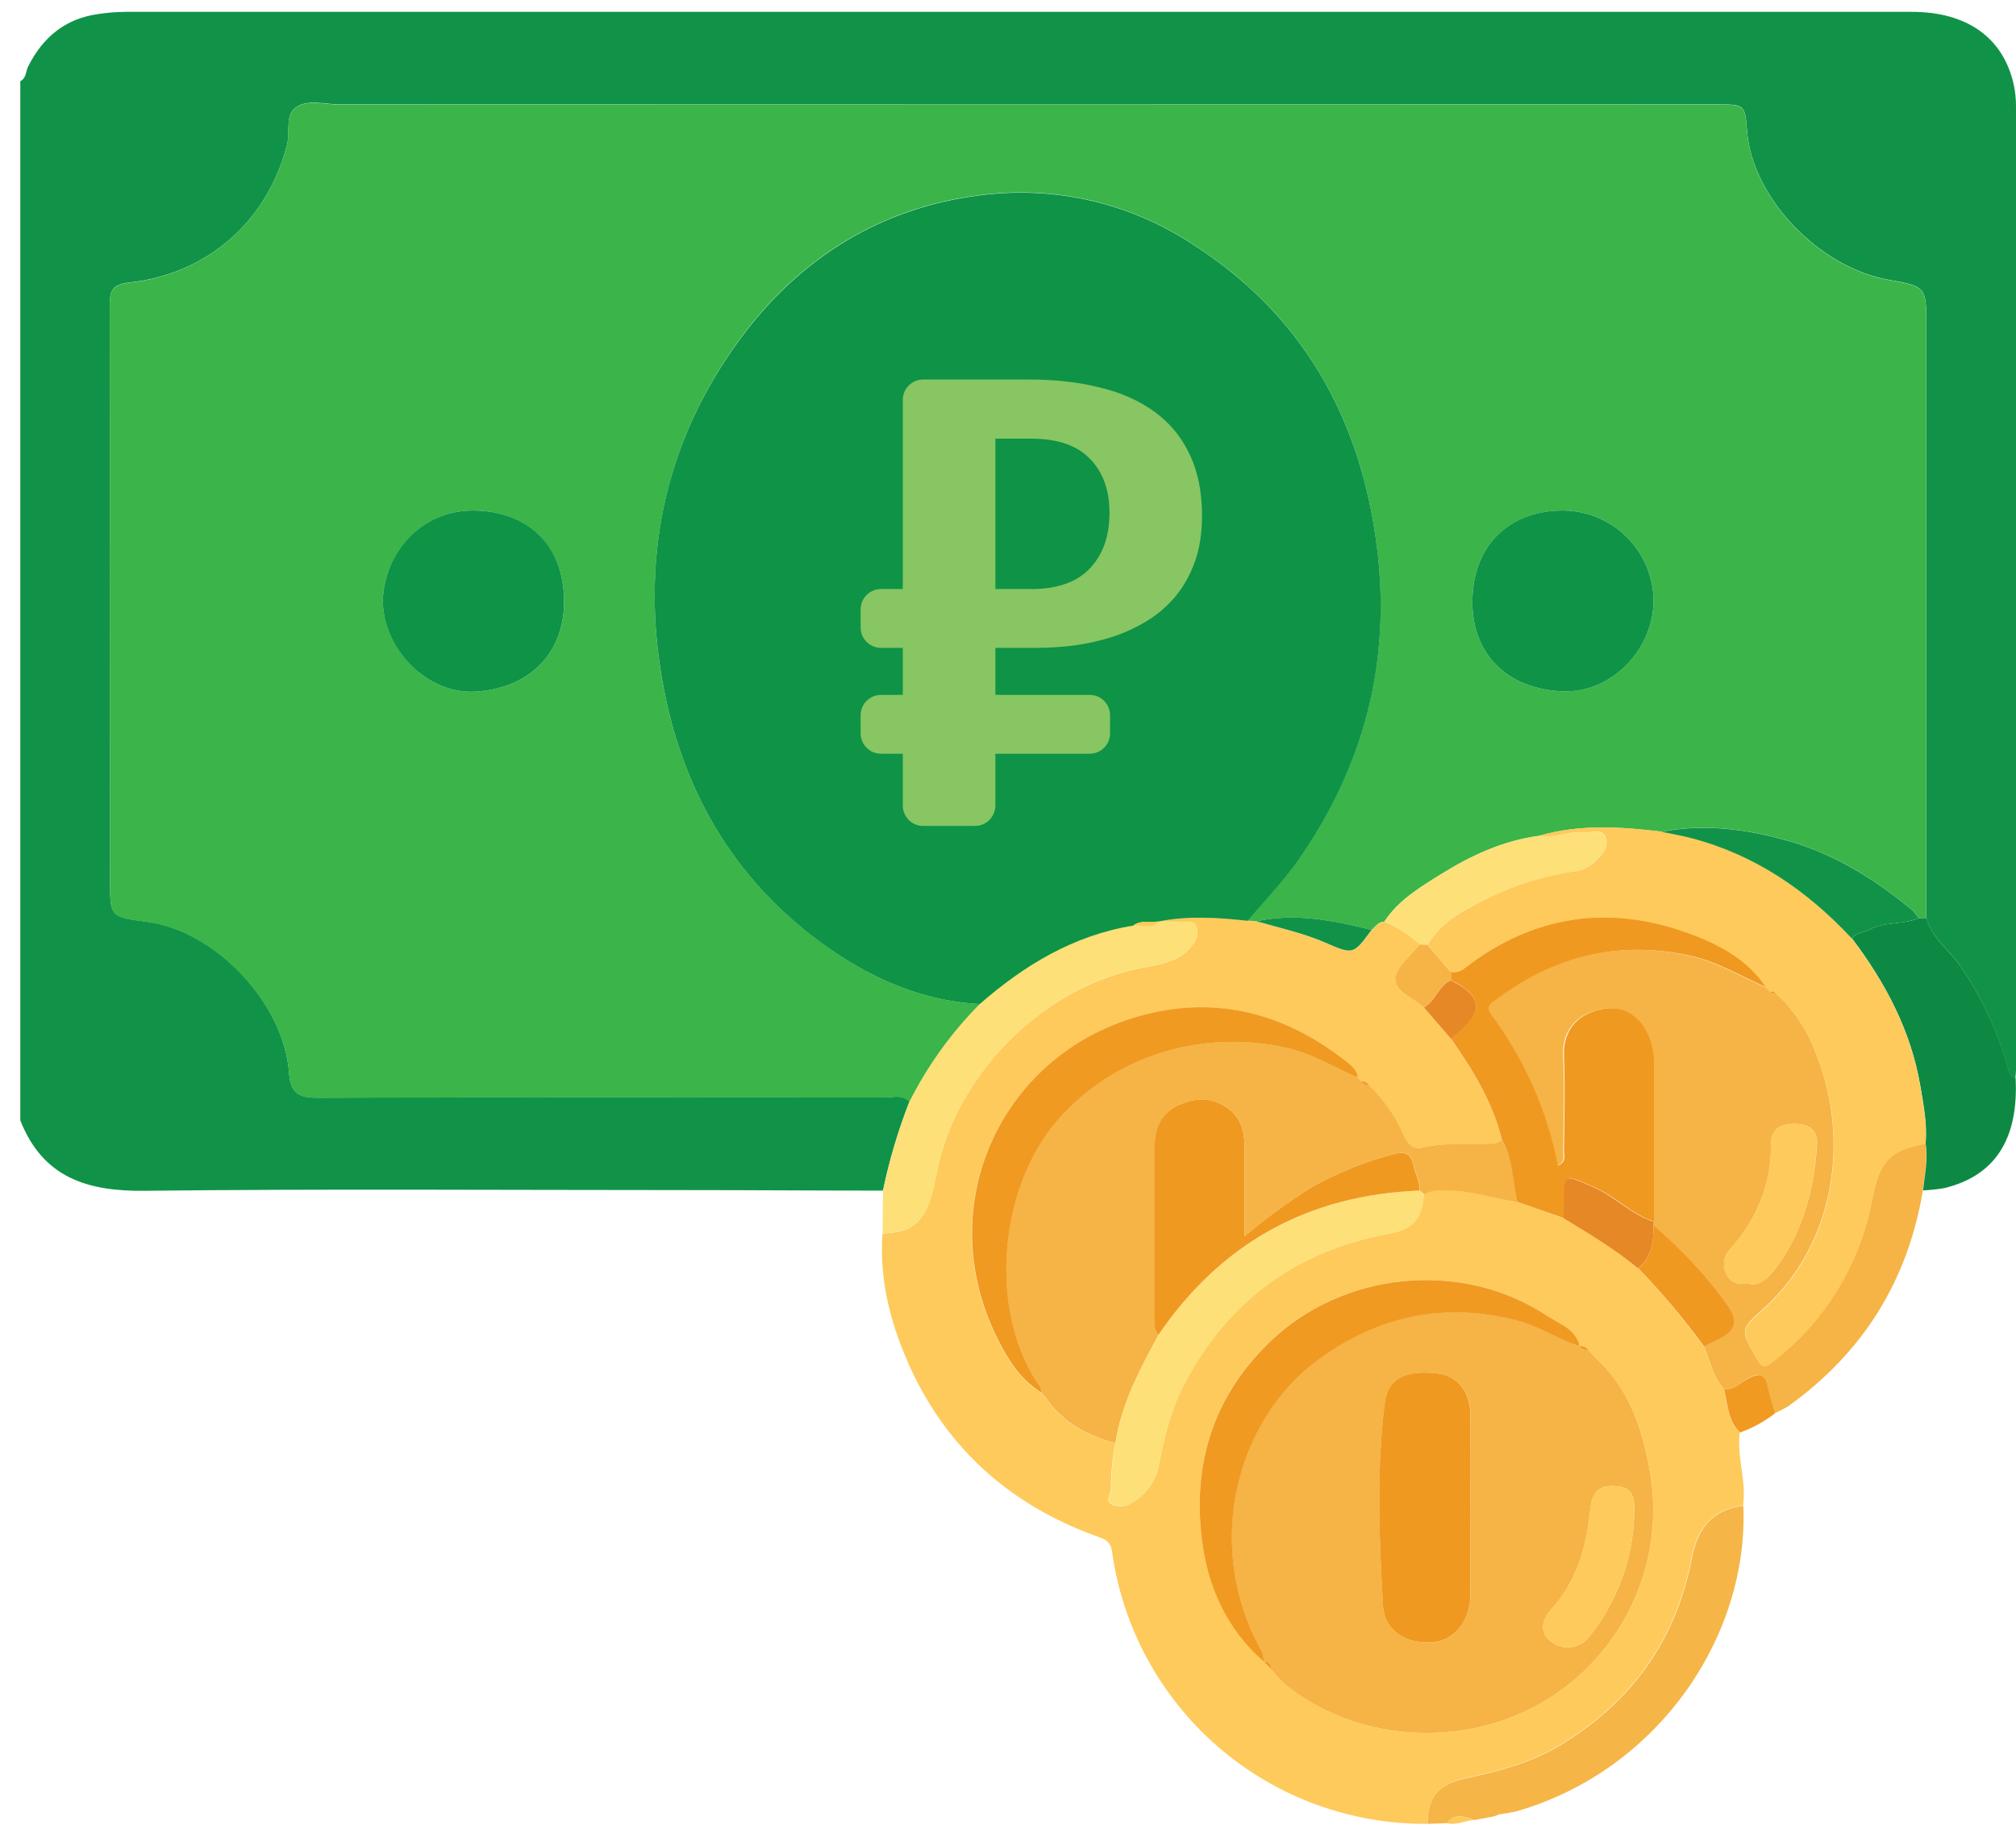 <svg width="99" height="90" viewBox="0 0 99 90" fill="none" xmlns="http://www.w3.org/2000/svg">
<path d="M43.359 58.466C40.105 58.466 36.853 58.44 33.6 58.44C24.765 58.44 15.927 58.375 7.093 58.475C4.266 58.507 2.1 57.819 0.997 55.017V3.988C1.296 3.837 1.26 3.509 1.38 3.269C2.1 1.832 3.198 0.917 4.815 0.69C5.255 0.623 5.7 0.587 6.146 0.582C35.395 0.582 64.642 0.582 93.887 0.582C96.58 0.582 98.355 1.837 98.88 4.112C98.963 4.485 99.003 4.866 99 5.247C99 21.01 99 36.773 99 52.536C99 52.663 98.981 52.79 98.971 52.917C98.688 52.886 98.664 52.678 98.602 52.452C98.113 50.692 97.342 49.022 96.319 47.507C95.772 46.671 94.858 46.096 94.597 45.069C94.597 35.387 94.597 25.705 94.597 16.022C94.597 14.07 94.597 14.07 92.714 13.732C89.313 13.121 86.053 9.702 85.797 6.466C85.689 5.127 85.689 5.127 84.322 5.127C61.777 5.127 39.225 5.127 16.665 5.127C15.946 5.127 15.116 4.854 14.521 5.281C13.993 5.659 14.255 6.478 14.101 7.084C13.164 10.791 10.264 13.433 6.379 13.869C5.477 13.969 5.39 14.288 5.39 15.03C5.41 24.426 5.414 33.822 5.405 43.218C5.405 45.021 5.405 45.021 7.242 45.265C10.6 45.713 13.957 49.272 14.197 52.69C14.26 53.587 14.588 53.906 15.54 53.904C24.856 53.865 34.169 53.88 43.484 53.887C43.88 53.887 44.321 53.734 44.664 54.086C44.107 55.507 43.67 56.972 43.359 58.466V58.466Z" fill="#109348"/>
<path d="M70.109 89.561C66.338 89.594 62.684 88.254 59.831 85.792C56.978 83.329 55.121 79.913 54.608 76.183C54.533 75.635 54.183 75.56 53.79 75.417C49.653 73.903 46.573 71.207 44.717 67.195C43.757 65.102 43.172 62.908 43.335 60.571C44.702 60.545 45.362 60.042 45.734 58.736C45.827 58.401 45.911 58.063 45.974 57.721C46.863 52.828 51.156 48.501 56.02 47.536C56.961 47.351 57.992 47.265 58.613 46.326C58.701 46.214 58.76 46.082 58.786 45.942C58.813 45.802 58.805 45.658 58.764 45.522C58.659 45.191 58.354 45.282 58.114 45.282C57.702 45.263 57.287 45.261 56.874 45.251C58.337 44.952 59.805 45.052 61.273 45.213L61.697 45.246C62.834 45.577 63.998 45.823 65.091 46.3C66.456 46.894 66.458 46.889 67.355 45.672C67.552 45.517 67.686 45.263 67.986 45.263C68.63 45.526 69.221 45.904 69.73 46.379C69.31 46.925 68.602 47.442 68.542 48.024C68.471 48.724 69.439 48.994 69.926 49.483L71.25 51.013C72.31 52.55 73.306 54.126 73.752 55.973C73.615 56.037 73.481 56.155 73.342 56.16C72.181 56.205 71.013 56.093 69.859 56.356C69.379 56.468 69.125 56.179 68.931 55.76C68.53 54.838 67.953 54.004 67.231 53.305C67.192 53.239 67.136 53.185 67.068 53.15C67 53.115 66.923 53.099 66.847 53.106V53.106L66.65 52.91C66.65 52.582 66.41 52.388 66.199 52.213C63.362 49.952 60.182 48.939 56.577 49.741C49.41 51.339 45.722 58.842 48.837 65.466C49.37 66.596 50.015 67.7 51.135 68.402L51.334 68.625C52.161 69.861 53.385 70.49 54.768 70.878C54.625 71.624 54.554 72.382 54.557 73.141C54.557 73.398 54.226 73.712 54.624 73.886C54.772 73.95 54.932 73.977 55.092 73.965C55.252 73.953 55.407 73.902 55.543 73.817C55.894 73.626 56.198 73.359 56.434 73.036C56.669 72.713 56.829 72.341 56.903 71.949C57.167 70.61 57.483 69.286 58.102 68.064C60.261 63.89 63.652 61.404 68.271 60.564C69.399 60.36 69.866 59.793 69.912 58.633C70.221 58.478 70.568 58.414 70.912 58.449C72.14 58.435 73.311 58.844 74.498 59.019L76.776 59.816C78.028 60.583 79.292 61.333 80.427 62.274C81.597 63.477 82.681 64.763 83.669 66.12C83.971 66.824 84.103 67.607 84.648 68.198C84.844 68.936 84.818 69.755 85.437 70.337C85.271 71.535 85.78 72.732 85.593 73.929C84.075 74.14 83.353 75.002 83.058 76.53C82.276 80.57 80.057 83.648 76.486 85.755C75.066 86.591 73.517 86.979 71.929 87.322C70.605 87.626 70.097 88.277 70.109 89.561ZM62.052 81.586L62.443 81.986C62.659 82.258 62.895 82.514 63.151 82.75C66.588 85.492 71.516 85.803 75.275 83.849C77.377 82.76 79.07 81.021 80.1 78.891C81.129 76.761 81.44 74.356 80.985 72.035C80.623 70.033 79.93 68.117 78.342 66.68L78.138 66.46L77.983 66.295C77.938 66.226 77.876 66.172 77.802 66.138C77.728 66.103 77.646 66.09 77.565 66.101C77.364 65.236 76.555 64.999 75.944 64.594C71.744 61.826 65.892 62.439 62.314 65.921C59.539 68.634 58.544 71.949 59.038 75.709C59.335 77.986 60.275 80.02 62.06 81.593L62.052 81.586Z" fill="#FECA5B"/>
<path d="M84.658 68.206C84.113 67.614 83.981 66.831 83.679 66.127C83.9 66.012 84.118 65.888 84.343 65.787C85.214 65.39 85.396 64.901 84.792 64.049C83.755 62.616 82.547 61.314 81.194 60.174C81.194 60.114 81.194 60.054 81.182 59.992C81.182 57.381 81.182 54.771 81.182 52.158C81.18 51.905 81.15 51.653 81.094 51.406C80.806 50.161 79.911 49.392 78.853 49.524C77.455 49.701 76.695 50.58 76.762 51.868C76.834 53.425 76.786 54.981 76.762 56.548C76.762 56.77 76.894 57.068 76.467 57.24C75.943 54.55 74.82 52.013 73.181 49.816C72.862 49.387 73.256 49.224 73.467 49.064C76.254 46.98 79.331 46.19 82.794 46.894C84.233 47.184 85.432 47.933 86.735 48.503L86.934 48.702C86.996 48.839 87.061 48.841 87.13 48.702C88.033 49.507 88.726 50.52 89.147 51.653C90.896 55.904 90.107 61.115 86.603 64.254C85.403 65.32 85.473 65.366 86.31 66.774C86.533 67.152 86.653 67.179 87.008 66.901C89.584 64.941 91.338 62.094 91.927 58.914C92.313 56.998 92.788 56.493 94.551 56.155C94.683 56.928 94.501 57.683 94.429 58.447C93.69 62.889 91.488 66.422 87.823 69.047C87.608 69.179 87.384 69.296 87.152 69.396C87.027 68.944 86.879 68.498 86.785 68.041C86.648 67.38 86.305 67.44 85.826 67.689C85.461 67.89 85.156 68.283 84.658 68.206ZM85.857 63.04C86.38 63.155 86.739 62.837 87.056 62.456C88.495 60.655 89.054 58.526 89.227 56.284C89.275 55.664 88.987 55.211 88.214 55.192C87.495 55.171 86.965 55.403 86.972 56.15C86.994 58.16 86.284 59.85 84.967 61.337C84.809 61.498 84.706 61.705 84.674 61.928C84.643 62.151 84.684 62.378 84.792 62.576C85.02 63.052 85.403 63.064 85.862 63.04H85.857Z" fill="#F5B445"/>
<path d="M94.438 58.454C94.51 57.69 94.693 56.936 94.561 56.162C94.647 55.204 94.462 54.263 94.304 53.329C93.841 50.613 92.587 48.254 90.946 46.08C91.141 45.778 91.505 45.816 91.774 45.665C92.536 45.237 93.453 45.426 94.225 45.079H94.604C94.865 46.106 95.779 46.681 96.326 47.517C97.349 49.028 98.121 50.695 98.612 52.452C98.674 52.68 98.698 52.886 98.981 52.917C99.137 55.932 97.976 57.738 95.475 58.344C95.132 58.403 94.786 58.44 94.438 58.454V58.454Z" fill="#0E8944"/>
<path d="M70.109 89.561C70.097 88.277 70.606 87.626 71.946 87.334C73.527 86.991 75.076 86.603 76.503 85.767C80.074 83.66 82.293 80.582 83.075 76.542C83.37 75.014 84.092 74.147 85.61 73.941C85.883 80.295 81.49 86.91 74.493 88.94C74.216 89.005 73.935 89.054 73.651 89.087L73.364 89.192L72.404 89.376C71.925 89.213 71.445 88.996 71.064 89.527L70.109 89.561Z" fill="#F5B647"/>
<path d="M56.879 45.244C57.294 45.244 57.709 45.244 58.122 45.275C58.361 45.275 58.666 45.191 58.772 45.514C58.813 45.651 58.82 45.795 58.794 45.935C58.768 46.075 58.708 46.207 58.621 46.319C57.999 47.258 56.968 47.344 56.028 47.529C51.164 48.486 46.871 52.821 45.981 57.714C45.919 58.056 45.835 58.394 45.741 58.729C45.372 60.034 44.712 60.537 43.343 60.564C43.343 59.861 43.351 59.16 43.367 58.459C43.677 56.964 44.112 55.498 44.669 54.076C45.56 52.309 46.724 50.693 48.118 49.286C50.312 47.37 52.737 45.907 55.666 45.421C56.078 45.38 56.539 45.625 56.896 45.225L56.879 45.244Z" fill="#FDE078"/>
<path d="M84.658 68.206C85.157 68.282 85.461 67.89 85.84 67.696C86.32 67.456 86.658 67.387 86.799 68.048C86.893 68.505 87.039 68.951 87.166 69.403C86.648 69.805 86.069 70.123 85.452 70.344C84.828 69.762 84.854 68.943 84.658 68.206Z" fill="#F09A22"/>
<path d="M71.049 89.527C71.44 88.996 71.917 89.214 72.389 89.376C71.939 89.391 71.509 89.654 71.049 89.527Z" fill="#FECA5B"/>
<path d="M73.356 89.192L73.644 89.086L73.356 89.192Z" fill="#FECA5B"/>
<path d="M48.111 49.305C46.717 50.712 45.553 52.328 44.662 54.095C44.319 53.743 43.878 53.899 43.482 53.896C34.167 53.896 24.854 53.875 15.538 53.913C14.579 53.913 14.258 53.597 14.195 52.699C13.955 49.291 10.598 45.732 7.24 45.275C5.403 45.035 5.403 45.035 5.403 43.227C5.403 33.83 5.398 24.434 5.388 15.04C5.388 14.297 5.475 13.979 6.376 13.878C10.25 13.442 13.161 10.801 14.099 7.093C14.253 6.483 13.991 5.669 14.519 5.29C15.114 4.864 15.941 5.137 16.663 5.137C39.208 5.127 61.76 5.127 84.32 5.137C85.687 5.137 85.687 5.137 85.794 6.476C86.051 9.711 89.311 13.131 92.712 13.742C94.594 14.079 94.594 14.079 94.594 16.031C94.594 25.714 94.594 35.397 94.594 45.078H94.215C94.132 44.945 94.035 44.82 93.925 44.707C92.085 43.175 90.088 41.922 87.756 41.271C85.739 40.705 83.679 40.432 81.595 40.84C79.578 40.6 77.563 40.464 75.573 41.045C73.812 41.285 72.241 42.003 70.757 42.933C69.725 43.574 68.672 44.204 67.979 45.256C67.679 45.256 67.545 45.51 67.348 45.665C65.487 45.198 63.619 44.817 61.691 45.239L61.266 45.205C62.101 44.212 63.014 43.275 63.756 42.219C66.984 37.611 68.313 32.51 67.617 26.892C66.821 20.481 63.928 15.349 58.381 11.866C55.347 9.924 51.725 9.114 48.152 9.577C43.24 10.185 39.278 12.659 36.364 16.604C32.766 21.484 31.507 27.059 32.454 33.016C33.277 38.2 35.62 42.643 39.856 45.926C42.292 47.821 44.974 49.133 48.111 49.305ZM18.8 29.466C18.8 31.83 20.944 34.081 23.299 33.966C25.813 33.842 27.717 32.235 27.701 29.502C27.686 26.719 25.846 25.112 23.297 25.069C20.747 25.026 18.879 27.129 18.8 29.466ZM81.202 29.517C81.196 28.34 80.726 27.213 79.893 26.381C79.061 25.548 77.933 25.077 76.755 25.069C74.378 25.069 72.366 26.525 72.306 29.452C72.251 32.072 73.97 33.842 76.748 33.95C79.045 34.038 81.163 32.014 81.202 29.517Z" fill="#3BB44A"/>
<path d="M48.111 49.306C44.974 49.133 42.292 47.821 39.86 45.938C35.625 42.655 33.281 38.212 32.459 33.028C31.499 27.072 32.758 21.496 36.368 16.616C39.285 12.671 43.244 10.197 48.156 9.589C51.73 9.126 55.352 9.937 58.385 11.879C63.933 15.361 66.825 20.5 67.622 26.904C68.32 32.51 66.989 37.611 63.76 42.231C63.019 43.287 62.105 44.224 61.271 45.218C59.803 45.057 58.335 44.956 56.872 45.256H56.879C56.469 45.323 56.023 45.172 55.649 45.452C52.73 45.926 50.305 47.39 48.111 49.306Z" fill="#0E9347"/>
<path d="M77.985 66.292L78.141 66.457L78.345 66.678C79.933 68.115 80.614 70.031 80.983 72.035C81.438 74.356 81.127 76.761 80.097 78.891C79.068 81.021 77.375 82.76 75.273 83.849C71.514 85.803 66.586 85.492 63.149 82.75C62.894 82.514 62.657 82.258 62.441 81.986C62.441 81.73 62.317 81.586 62.05 81.586C62.056 81.331 61.985 81.081 61.846 80.867C59.124 75.826 60.686 69.669 64.799 66.702C67.739 64.582 70.958 63.912 74.505 64.836C75.592 65.119 76.508 65.765 77.566 66.089C77.652 66.275 77.81 66.295 77.985 66.292ZM72.21 74.037C72.21 72.512 72.21 70.984 72.21 69.458C72.21 68.337 71.562 67.542 70.603 67.442C69.018 67.276 68.157 67.681 67.998 68.948C67.593 72.234 67.732 75.544 67.919 78.834C67.996 80.147 69.193 80.808 70.498 80.623C71.478 80.484 72.21 79.517 72.212 78.331C72.212 76.899 72.21 75.469 72.208 74.037H72.21ZM80.247 74.547V74.358C80.264 73.697 80.29 73.05 79.36 72.979C78.513 72.912 78.177 73.28 78.096 74.116C77.916 75.934 77.448 77.651 76.158 79.054C75.702 79.55 75.589 80.221 76.203 80.635C76.478 80.84 76.822 80.929 77.161 80.884C77.501 80.839 77.809 80.664 78.021 80.395C79.366 78.732 80.145 76.683 80.245 74.547H80.247Z" fill="#F5B445"/>
<path d="M54.776 70.874C53.392 70.486 52.169 69.856 51.342 68.62L51.143 68.397C51.142 68.302 51.123 68.207 51.085 68.12C48.468 64.443 49.032 58.301 51.951 54.977C54.771 51.76 59.103 50.539 63.166 51.444C64.43 51.727 65.502 52.402 66.658 52.905L66.855 53.101C66.892 53.168 66.948 53.223 67.017 53.258C67.085 53.293 67.162 53.308 67.238 53.3C67.96 54 68.538 54.834 68.939 55.755C69.133 56.174 69.38 56.473 69.867 56.351C71.02 56.088 72.189 56.2 73.349 56.155C73.489 56.155 73.623 56.033 73.76 55.968C74.314 56.926 74.282 58.004 74.517 59.029C73.318 58.854 72.16 58.444 70.932 58.459C70.588 58.424 70.241 58.488 69.932 58.643L69.725 58.466C69.745 58.037 69.512 57.673 69.428 57.268C69.291 56.61 68.972 56.509 68.334 56.698C66.925 57.077 65.572 57.636 64.307 58.363C63.191 59.073 62.123 59.858 61.113 60.712C61.113 59.105 61.113 57.649 61.113 56.193C61.113 55.487 60.914 54.881 60.338 54.443C59.573 53.863 58.707 53.904 57.906 54.251C57.105 54.598 56.707 55.35 56.707 56.255C56.707 59.115 56.707 61.974 56.707 64.834C56.707 65.073 56.657 65.349 56.901 65.533C55.983 67.233 55.069 68.931 54.776 70.874Z" fill="#F5B445"/>
<path d="M74.507 59.017C74.268 57.992 74.304 56.902 73.75 55.956C73.303 54.107 72.311 52.534 71.248 50.996C72.927 49.669 72.879 48.982 71.248 48.122V47.718C71.372 47.741 71.501 47.735 71.622 47.7C71.744 47.666 71.856 47.602 71.948 47.517C75.306 44.925 79.002 44.374 82.981 45.826C84.47 46.369 85.859 47.114 86.773 48.501C85.475 47.931 84.269 47.181 82.832 46.892C79.369 46.192 76.292 46.978 73.505 49.061C73.294 49.222 72.9 49.385 73.219 49.813C74.858 52.011 75.981 54.548 76.505 57.237C76.932 57.065 76.798 56.758 76.8 56.545C76.815 54.986 76.863 53.432 76.8 51.866C76.743 50.577 77.493 49.698 78.892 49.521C79.949 49.389 80.844 50.158 81.132 51.403C81.189 51.65 81.219 51.902 81.221 52.155C81.221 54.768 81.221 57.379 81.221 59.989C80.127 59.627 79.335 58.756 78.285 58.296C76.808 57.652 76.834 57.596 76.827 59.158C76.827 59.381 76.827 59.601 76.815 59.824L74.507 59.017Z" fill="#F09921"/>
<path d="M66.662 52.912C65.506 52.407 64.434 51.734 63.17 51.451C59.107 50.546 54.776 51.767 51.955 54.984C49.036 58.315 48.485 64.451 51.09 68.117C51.127 68.205 51.147 68.3 51.147 68.395C50.027 67.693 49.382 66.589 48.849 65.459C45.731 58.825 49.423 51.329 56.589 49.734C60.187 48.932 63.374 49.945 66.212 52.206C66.432 52.39 66.662 52.584 66.662 52.912Z" fill="#F09A22"/>
<path d="M77.573 66.1C76.515 65.777 75.599 65.13 74.513 64.848C70.965 63.923 67.747 64.594 64.806 66.714C60.693 69.681 59.132 75.838 61.854 80.879C61.993 81.093 62.064 81.343 62.058 81.598C60.273 80.034 59.333 77.991 59.036 75.713C58.544 71.954 59.539 68.639 62.322 65.926C65.9 62.436 71.752 61.83 75.951 64.599C76.563 65.004 77.371 65.243 77.573 66.1Z" fill="#F09A22"/>
<path d="M54.776 70.874C55.069 68.931 55.975 67.233 56.896 65.535C59.989 61.039 64.262 58.682 69.716 58.463L69.922 58.641C69.876 59.8 69.409 60.367 68.281 60.571C63.662 61.411 60.261 63.897 58.112 68.072C57.484 69.293 57.167 70.617 56.913 71.956C56.838 72.346 56.678 72.714 56.444 73.035C56.211 73.356 55.909 73.621 55.56 73.812C55.424 73.897 55.27 73.948 55.11 73.96C54.95 73.972 54.789 73.945 54.642 73.882C54.244 73.707 54.57 73.403 54.575 73.137C54.569 72.378 54.636 71.62 54.776 70.874Z" fill="#FEE078"/>
<path d="M67.984 45.256C68.677 44.204 69.73 43.579 70.761 42.933C72.246 42.008 73.817 41.278 75.577 41.045C76.316 41.199 77.016 40.792 77.736 40.88C78.115 40.928 78.659 40.641 78.839 41.134C79.019 41.627 78.621 42.02 78.268 42.353C78.011 42.591 77.687 42.743 77.34 42.789C75.927 42.988 74.552 43.4 73.263 44.01C72.064 44.597 70.814 45.169 70.085 46.405L69.716 46.376C69.211 45.901 68.624 45.522 67.984 45.256V45.256Z" fill="#FDE078"/>
<path d="M81.204 60.173C82.556 61.314 83.764 62.615 84.801 64.048C85.406 64.901 85.223 65.389 84.353 65.787C84.127 65.89 83.909 66.012 83.688 66.127C82.7 64.77 81.617 63.485 80.446 62.281C81.117 61.732 81.201 60.968 81.204 60.173Z" fill="#F09921"/>
<path d="M81.204 60.173C81.204 60.968 81.118 61.732 80.436 62.281C79.302 61.34 78.038 60.59 76.786 59.824C76.786 59.603 76.798 59.383 76.798 59.16C76.798 57.599 76.779 57.654 78.256 58.298C79.307 58.758 80.098 59.63 81.192 59.991C81.197 60.053 81.202 60.113 81.204 60.173Z" fill="#E68825"/>
<path d="M69.728 46.372L70.097 46.401C70.478 46.846 70.862 47.289 71.243 47.732V48.137C70.624 48.408 70.493 49.16 69.917 49.476C69.437 48.997 68.461 48.717 68.533 48.017C68.6 47.435 69.308 46.918 69.728 46.372Z" fill="#F5B445"/>
<path d="M61.695 45.239C63.614 44.817 65.492 45.198 67.353 45.665C66.456 46.882 66.454 46.886 65.089 46.292C63.995 45.816 62.832 45.569 61.695 45.239Z" fill="#109348"/>
<path d="M69.924 49.475C70.5 49.159 70.632 48.407 71.251 48.137C72.879 48.992 72.93 49.679 71.251 51.011L69.924 49.475Z" fill="#E68825"/>
<path d="M62.053 81.586C62.319 81.586 62.439 81.73 62.444 81.986L62.053 81.586Z" fill="#F09A22"/>
<path d="M67.228 53.298C67.152 53.306 67.075 53.291 67.007 53.256C66.939 53.221 66.882 53.166 66.845 53.099C66.921 53.093 66.998 53.108 67.066 53.143C67.133 53.178 67.19 53.232 67.228 53.298V53.298Z" fill="#F09A22"/>
<path d="M77.985 66.292C77.812 66.292 77.654 66.275 77.568 66.098C77.649 66.088 77.731 66.101 77.805 66.135C77.878 66.169 77.941 66.224 77.985 66.292V66.292Z" fill="#F09A22"/>
<path d="M78.343 66.68L78.139 66.46L78.343 66.68Z" fill="#F09A22"/>
<path d="M66.852 53.106L66.655 52.91L66.852 53.106Z" fill="#F09A22"/>
<path d="M51.142 68.397L51.341 68.62L51.142 68.397Z" fill="#F09A22"/>
<path d="M71.243 47.732C70.862 47.289 70.478 46.846 70.097 46.401C70.816 45.17 72.08 44.597 73.275 44.006C74.564 43.395 75.939 42.983 77.352 42.784C77.699 42.739 78.023 42.586 78.28 42.349C78.633 42.016 79.028 41.63 78.851 41.13C78.673 40.629 78.131 40.924 77.748 40.876C77.028 40.787 76.32 41.194 75.589 41.041C77.58 40.459 79.594 40.596 81.614 40.835C82.106 40.94 82.607 41.024 83.094 41.154C86.212 41.982 88.761 43.74 90.936 46.084C92.582 48.259 93.836 50.618 94.294 53.334C94.452 54.268 94.637 55.207 94.551 56.167C92.788 56.505 92.313 57.02 91.927 58.926C91.342 62.107 89.592 64.957 87.017 66.92C86.662 67.198 86.538 67.171 86.32 66.793C85.482 65.385 85.42 65.339 86.612 64.273C90.121 61.134 90.905 55.923 89.157 51.672C88.735 50.538 88.043 49.525 87.14 48.719H86.943L86.744 48.52C85.833 47.133 84.442 46.389 82.952 45.845C78.98 44.394 75.289 44.945 71.919 47.536C71.829 47.617 71.721 47.678 71.604 47.712C71.487 47.745 71.363 47.753 71.243 47.732Z" fill="#FECA5B"/>
<path d="M85.861 63.04C85.403 63.064 85.02 63.052 84.787 62.575C84.679 62.377 84.638 62.15 84.669 61.927C84.701 61.704 84.804 61.497 84.962 61.337C86.279 59.85 86.989 58.159 86.967 56.15C86.967 55.403 87.48 55.17 88.209 55.192C88.984 55.211 89.269 55.671 89.222 56.284C89.049 58.525 88.502 60.654 87.051 62.455C86.744 62.848 86.379 63.155 85.861 63.04Z" fill="#FECA5B"/>
<path d="M86.943 48.704H87.14C87.07 48.843 87.006 48.841 86.943 48.704Z" fill="#F09921"/>
<path d="M86.754 48.513L86.953 48.712L86.754 48.513Z" fill="#F09921"/>
<path d="M90.936 46.085C88.756 43.745 86.207 41.987 83.077 41.163C82.597 41.034 82.089 40.95 81.597 40.845C83.689 40.438 85.739 40.711 87.756 41.276C90.083 41.927 92.085 43.18 93.925 44.712C94.034 44.826 94.132 44.95 94.215 45.084C93.433 45.424 92.536 45.242 91.764 45.67C91.5 45.816 91.136 45.778 90.936 46.085Z" fill="#109348"/>
<path d="M55.659 45.44C56.033 45.16 56.479 45.311 56.889 45.244C56.532 45.644 56.071 45.399 55.659 45.44Z" fill="#FECA5B"/>
<path d="M18.8 29.466C18.879 27.129 20.719 25.026 23.297 25.07C25.875 25.113 27.686 26.72 27.7 29.502C27.717 32.235 25.813 33.842 23.299 33.966C20.944 34.081 18.788 31.83 18.8 29.466Z" fill="#0E9347"/>
<path d="M81.202 29.517C81.163 32.015 79.043 34.039 76.748 33.95C73.971 33.842 72.251 32.072 72.306 29.453C72.366 26.526 74.378 25.06 76.755 25.07C77.933 25.077 79.061 25.549 79.893 26.381C80.726 27.214 81.196 28.341 81.202 29.517V29.517Z" fill="#0E9347"/>
<path d="M72.207 74.037C72.207 75.474 72.207 76.899 72.207 78.331C72.207 79.529 71.473 80.487 70.492 80.623C69.188 80.808 67.991 80.144 67.914 78.834C67.727 75.544 67.588 72.234 67.993 68.948C68.151 67.672 69.013 67.272 70.598 67.442C71.557 67.543 72.2 68.338 72.205 69.458C72.214 70.991 72.207 72.512 72.207 74.037Z" fill="#F09920"/>
<path d="M80.244 74.547C80.144 76.683 79.364 78.732 78.019 80.395C77.807 80.664 77.498 80.839 77.158 80.884C76.819 80.929 76.475 80.839 76.201 80.635C75.587 80.221 75.699 79.55 76.155 79.054C77.445 77.651 77.913 75.941 78.093 74.116C78.175 73.28 78.51 72.919 79.357 72.978C80.288 73.05 80.261 73.697 80.244 74.358V74.547Z" fill="#FECA5B"/>
<path d="M69.715 58.464C64.255 58.675 59.982 61.032 56.896 65.536C56.656 65.351 56.702 65.083 56.702 64.836C56.702 61.977 56.702 59.117 56.702 56.258C56.702 55.353 57.076 54.613 57.901 54.254C58.726 53.894 59.568 53.866 60.333 54.445C60.908 54.883 61.112 55.489 61.108 56.196C61.108 57.652 61.108 59.108 61.108 60.715C62.118 59.861 63.185 59.076 64.302 58.365C65.567 57.639 66.92 57.079 68.329 56.701C68.967 56.512 69.288 56.612 69.423 57.271C69.502 57.671 69.735 58.035 69.715 58.464Z" fill="#F09921"/>
<path d="M50.876 31.814H48.88V34.123H53.513C54.065 34.123 54.513 34.571 54.513 35.123V36.012C54.513 36.565 54.065 37.012 53.513 37.012H48.88V39.559C48.88 40.111 48.432 40.559 47.88 40.559H45.334C44.782 40.559 44.334 40.111 44.334 39.559V37.012H43.263C42.711 37.012 42.263 36.565 42.263 36.012V35.123C42.263 34.571 42.711 34.123 43.263 34.123H44.334V31.814H43.263C42.711 31.814 42.263 31.367 42.263 30.814V29.925C42.263 29.373 42.711 28.925 43.263 28.925H44.334V19.636C44.334 19.084 44.782 18.636 45.334 18.636H50.534C51.825 18.636 52.992 18.769 54.036 19.034C55.079 19.288 55.968 19.686 56.703 20.226C57.448 20.766 58.019 21.459 58.417 22.305C58.824 23.151 59.028 24.155 59.028 25.317C59.028 26.163 58.913 26.912 58.685 27.564C58.456 28.206 58.144 28.772 57.746 29.261C57.349 29.74 56.887 30.143 56.36 30.469C55.834 30.795 55.267 31.06 54.661 31.264C54.056 31.458 53.43 31.6 52.784 31.692C52.138 31.774 51.502 31.814 50.876 31.814ZM48.88 21.541V28.925H50.638C51.92 28.925 52.878 28.589 53.514 27.916C54.16 27.243 54.483 26.331 54.483 25.18C54.483 24.058 54.16 23.172 53.514 22.519C52.878 21.867 51.92 21.541 50.638 21.541H48.88Z" fill="#87C662"/>
</svg>
